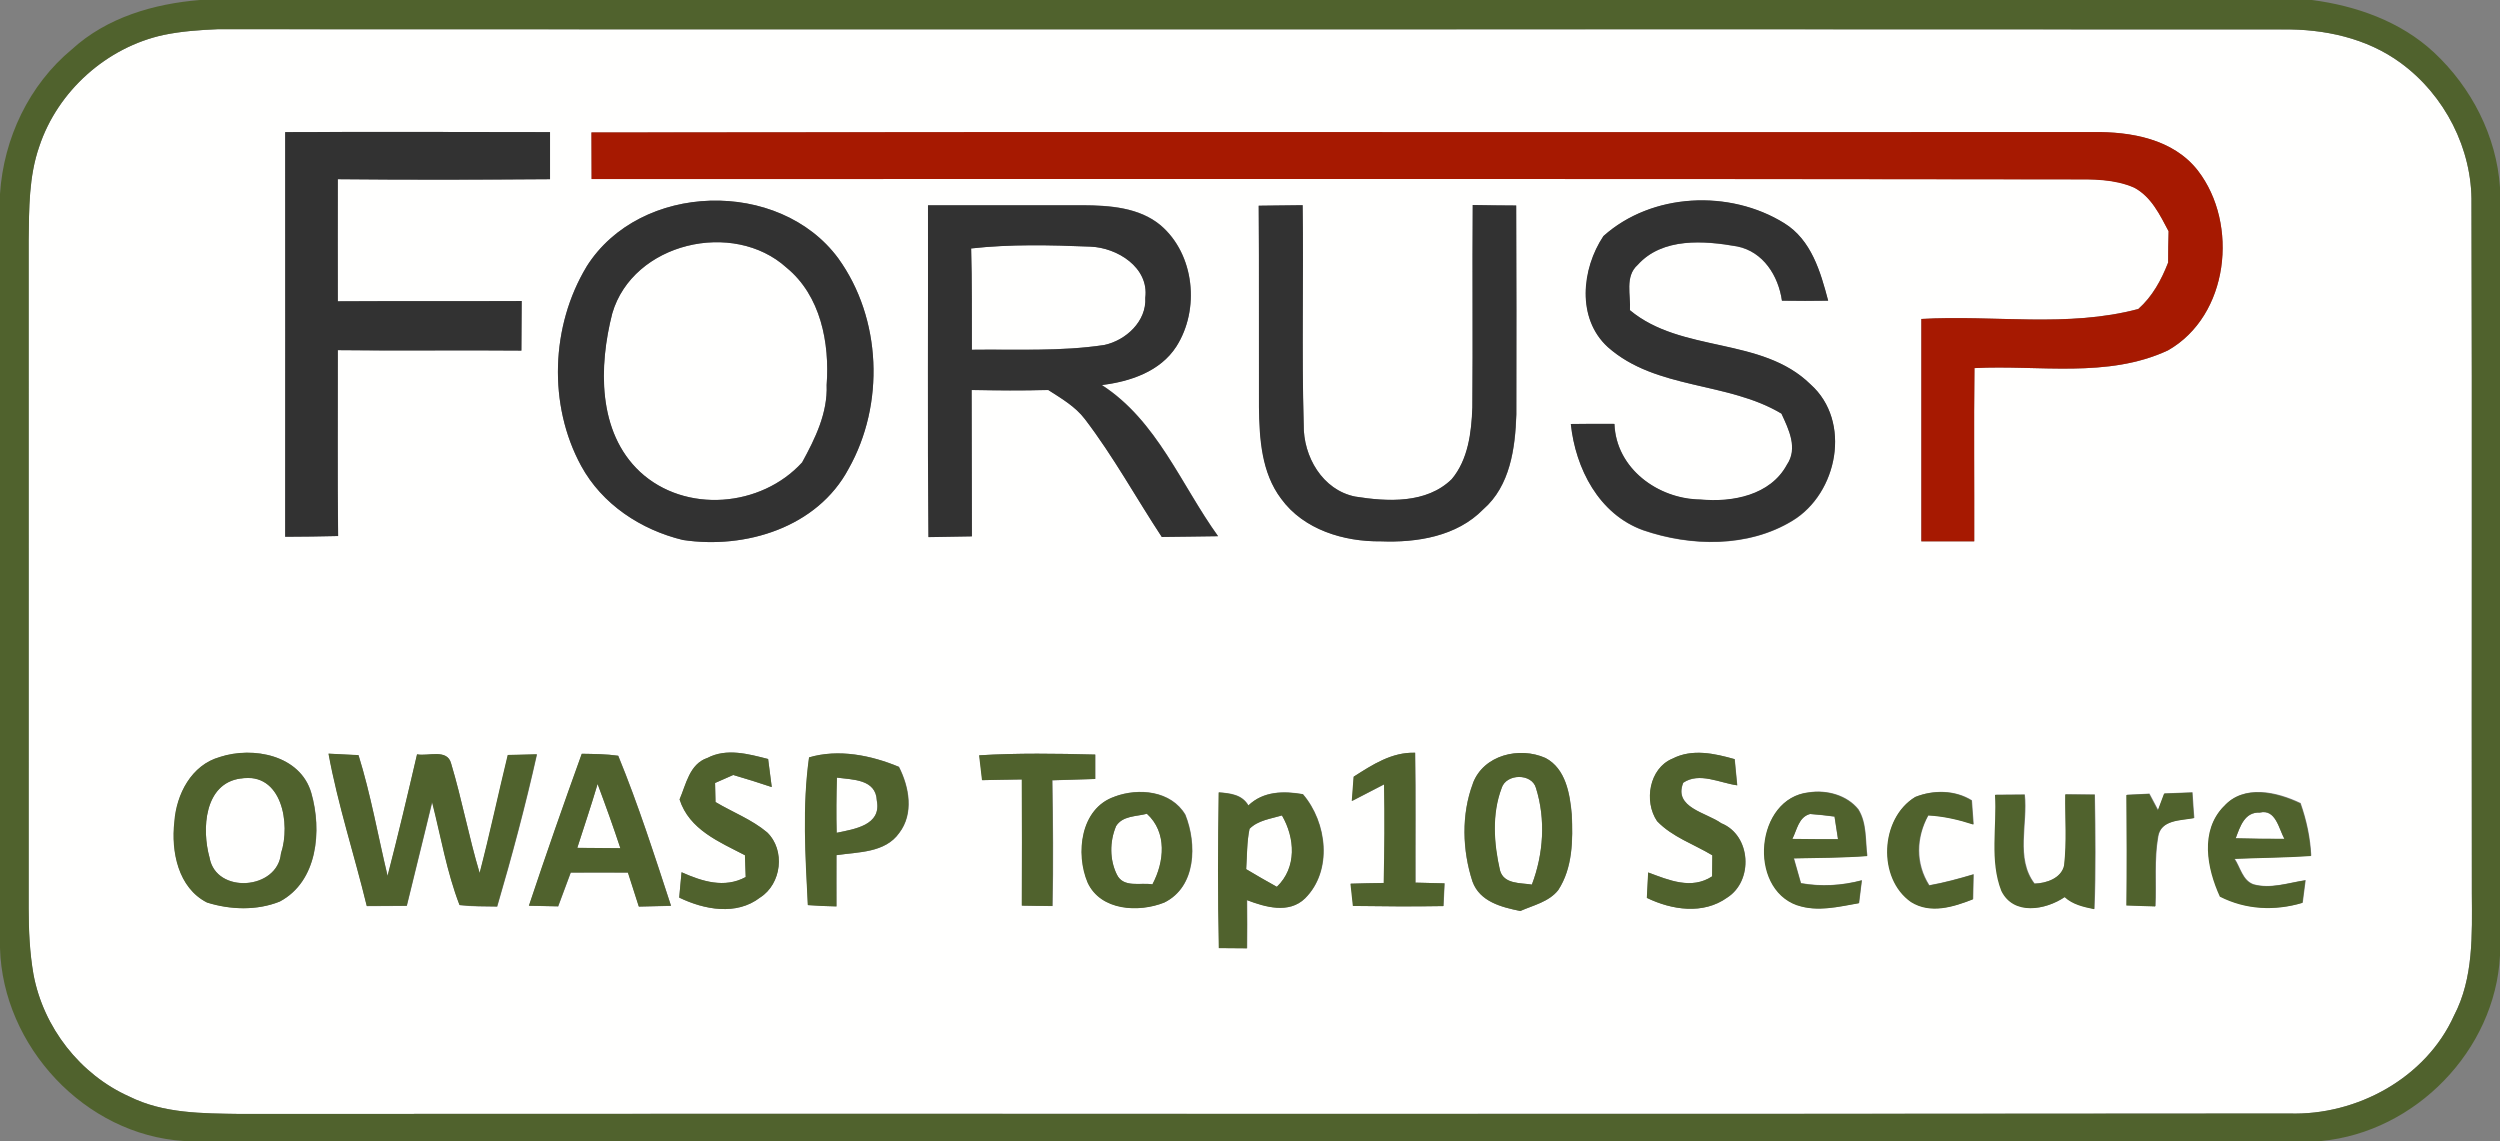 <svg xmlns="http://www.w3.org/2000/svg" width="344pt" height="157pt" viewBox="0 0 344 157"><rect x="0" y="0" width="344" height="157" fill="#808080" stroke="none"/><g fill="#fffffe"><path d="M22.54 4.8c2.44-.5 4.93-.67 7.4-.78 94.7.05 189.4-.02 284.1.03 5.74-.08 11.62 1.17 16.3 4.62 6.05 4.42 9.85 11.8 9.73 19.33.1 31.65 0 63.3.05 94.95.03 5.65.25 11.63-2.45 16.8-3.88 8.6-13.4 13.77-22.7 13.47-94 .1-188 0-282 .06-5.12-.07-10.48-.05-15.17-2.4-6.8-3.03-11.83-9.5-13.2-16.8-.52-3-.66-6.04-.67-9.07.02-30.64 0-61.3 0-91.95.08-4.32.02-8.76 1.48-12.9C7.95 12.52 14.68 6.5 22.55 4.8m16.7 13.38c0 18.56.02 37.1 0 55.67 2.43 0 4.86-.04 7.28-.1-.1-8.5-.02-17.04-.04-25.57 8.42.1 16.84-.02 25.26.06.02-2.27.03-4.55.04-6.82-8.43.05-16.86 0-25.3.03-.02-5.6 0-11.2 0-16.8 9.74.1 19.48.08 29.2 0 0-2.15 0-4.3 0-6.48-12.15 0-24.3-.04-36.44 0m42.14.05c0 2.13 0 4.26.02 6.4 67.85 0 135.7-.06 203.56.04 2.93-.02 5.97-.07 8.7 1.14 2.37 1.26 3.54 3.75 4.73 6-.05 1.45-.07 2.9-.08 4.33-.93 2.4-2.16 4.66-4.1 6.38-9.72 2.6-19.92.8-29.85 1.38 0 10.2 0 20.4 0 30.6 2.43 0 4.85 0 7.28 0 .02-7.95-.06-15.9.03-23.84 8.86-.46 18.3 1.44 26.62-2.43 8.4-4.76 9.78-17.4 4.12-24.74-3.4-4.35-9.2-5.36-14.4-5.3-68.88.06-137.76-.03-206.64.06M80.7 36.7c-4.9 8.13-5.3 19-.74 27.4 2.88 5.28 8.22 8.8 14 10.2 8.6 1.3 18.5-1.72 22.8-9.8 5-8.86 4.56-20.68-1.42-28.96-8.12-11-27.3-10.52-34.63 1.15m47-8.45c.03 15.22-.08 30.43.06 45.64 2-.04 3.98-.07 5.98-.1-.04-6.72 0-13.44-.04-20.15 3.5.08 7.03.12 10.54 0 1.8 1.17 3.73 2.28 5.05 4.03 3.9 5.13 7 10.8 10.56 16.2 2.58-.04 5.16-.05 7.75-.1-5.1-7.08-8.4-15.9-16-20.8 3.88-.47 8.04-1.85 10.26-5.3 3.26-5.1 2.52-12.67-2.16-16.67-2.95-2.46-7.02-2.73-10.72-2.76-7.1 0-14.18.02-21.28 0m45.5.07c.08 9.24.02 18.46.05 27.7.06 4.32.33 9.02 3.05 12.62 3.1 4.27 8.63 5.92 13.7 5.86 4.98.2 10.47-.68 14.1-4.4 3.7-3.22 4.4-8.43 4.55-13.06.02-9.6.02-19.17-.02-28.75-2 0-4-.03-5.98-.06-.07 9.3.03 18.58-.05 27.86-.12 3.42-.57 7.17-2.84 9.88-3.5 3.4-8.84 3.1-13.28 2.38-4.5-.9-7.16-5.52-7.1-9.88-.28-10.06 0-20.14-.14-30.2-2 0-4.02.04-6.03.07m47.43 4.18c-3 4.5-3.7 11.32.6 15.26 6.66 5.9 16.48 4.7 23.9 9.17 1 2.18 2.3 4.78.76 7.04-2.3 4.22-7.54 5.2-11.92 4.8-5.8-.08-11.6-4.26-11.83-10.42-2-.02-4 0-6 .03.65 6.1 3.85 12.4 9.94 14.6 6.57 2.26 14.45 2.4 20.54-1.3 6.23-3.76 8.18-13.7 2.5-18.76-6.74-6.63-17.72-4.28-24.86-10.22.13-2.07-.72-4.66 1.06-6.24 3.4-3.8 9.16-3.35 13.7-2.54 3.6.73 5.67 4.04 6.15 7.46 2.1.04 4.23.05 6.35 0-1.04-3.97-2.3-8.35-6.04-10.66-7.5-4.65-18.2-4.2-24.87 1.78M97.33 104.3c-2.45.85-2.9 3.62-3.8 5.7 1.32 4.16 5.45 5.84 9 7.68.02 1 .05 2 .1 3-2.93 1.6-6.02.6-8.84-.66-.1.87-.25 2.62-.33 3.5 3.44 1.65 7.87 2.5 11.13-.02 2.95-1.88 3.5-6.53.97-8.97-2.12-1.77-4.75-2.76-7.1-4.17-.03-.88-.04-1.76-.06-2.63.63-.27 1.87-.82 2.5-1.1 1.77.53 3.54 1.08 5.3 1.67-.16-1.3-.33-2.58-.5-3.86-2.72-.7-5.74-1.53-8.38-.13m105.34 3.5c-1.6 4.26-1.46 9.2-.05 13.5 1.02 2.78 4 3.52 6.58 4.05 1.8-.8 3.95-1.26 5.23-2.88 2-3.07 2.03-6.9 1.87-10.43-.26-2.84-.84-6.28-3.62-7.75-3.58-1.6-8.52-.43-10 3.5m27.46-3.4c-3.2 1.33-3.94 5.88-2.1 8.6 2.1 2.17 5.06 3.15 7.6 4.68 0 .96 0 1.93-.02 2.9-2.84 1.87-5.95.53-8.8-.53-.04.87-.14 2.62-.18 3.5 3.43 1.66 7.76 2.32 11.05-.04 3.63-2.3 3.3-8.58-.82-10.23-2.03-1.48-6.6-2.14-5.23-5.57 2.2-1.5 5.04.03 7.43.35-.12-1.2-.24-2.4-.35-3.6-2.77-.78-5.86-1.47-8.57-.06m-199.86-.24c-3.92 1.1-6 5.13-6.25 8.94-.48 4.06.5 9.06 4.47 11.08 3.2 1 6.86 1.13 10-.13 5.25-2.77 5.83-9.82 4.35-14.94-1.5-5.2-8-6.43-12.58-4.94m14.96-.46c1.3 7.1 3.57 13.97 5.26 20.98 1.84 0 3.67-.02 5.5-.03 1.15-4.76 2.36-9.5 3.5-14.27 1.2 4.73 2 9.6 3.77 14.17 1.7.2 3.44.16 5.17.2 2.03-6.93 3.9-13.9 5.47-20.94-1 .03-3 .07-4 .1-1.32 5.4-2.48 10.85-3.88 16.24-1.5-5-2.45-10.13-3.94-15.1-.54-2.05-3.17-.95-4.68-1.25-1.3 5.58-2.62 11.16-4.05 16.72-1.33-5.53-2.32-11.18-4-16.6-1.04-.06-3.1-.17-4.13-.22m34.85.02c-2.5 6.94-4.94 13.9-7.27 20.9 1.34.03 2.68.06 4.02.1.58-1.55 1.16-3.1 1.73-4.66 2.63 0 5.25 0 7.88 0 .5 1.57 1 3.13 1.5 4.7 1.47-.05 2.94-.08 4.42-.12-2.27-6.93-4.5-13.9-7.26-20.65-1.66-.25-3.34-.25-5-.28m31.25.5c-.93 6.68-.5 13.6-.16 20.32 1.3.1 2.6.16 3.93.18 0-2.35 0-4.7 0-7.05 3-.44 6.7-.3 8.64-3.05 2.04-2.66 1.4-6.3-.03-9.1-3.84-1.6-8.32-2.5-12.36-1.3m23.42-.3c.13 1.15.27 2.3.4 3.43 1.83-.04 3.65-.06 5.47-.1.04 5.8.02 11.58 0 17.37 1.4.03 2.8.04 4.2.06.12-5.77.06-11.54-.02-17.3 1.97-.07 3.94-.13 5.9-.2 0-.83 0-2.5 0-3.35-5.3-.14-10.64-.22-15.96.1m51.53 2.95c-.06.84-.18 2.5-.24 3.34 1.5-.77 2.97-1.53 4.45-2.3.07 4.52.04 9.05-.05 13.57-1.52.02-3.05.05-4.57.1.1.76.25 2.3.33 3.06 4.14.06 8.28.1 12.43.02.03-1.04.1-2.08.14-3.12-1.33-.03-2.67-.07-4-.1-.02-5.96.05-11.9-.04-17.87-3.2-.12-5.87 1.63-8.45 3.28m-32.9 2.75c-4.7 1.6-5.4 7.82-3.7 11.83 1.8 3.88 7.02 4.13 10.53 2.74 4.42-2.17 4.5-8.07 2.9-12.08-1.96-3.32-6.43-3.73-9.74-2.5m14.34-.58c-.1 7.14-.13 14.3.02 21.43 1.3 0 2.58.02 3.87.03.02-2.2.03-4.42 0-6.63 2.5.95 5.77 1.92 7.98-.24 3.82-3.8 3.05-10.44-.3-14.34-2.65-.47-5.44-.43-7.5 1.55-.88-1.52-2.5-1.68-4.07-1.8m79.6 15.53c2.78.95 5.7.2 8.5-.3.1-.78.28-2.35.38-3.14-2.75.73-5.58.9-8.38.4-.33-1.14-.65-2.28-.97-3.42 3.38-.07 6.75-.07 10.1-.33-.27-2.14-.04-4.5-1.22-6.4-1.57-1.98-4.38-2.72-6.8-2.35-7.34.78-8.43 13.14-1.6 15.53m16.23-14.9c-4.82 2.92-5.2 11.2-.55 14.44 2.66 1.67 5.8.7 8.5-.37.02-1.14.04-2.3.07-3.43-2 .6-4.03 1.15-6.1 1.52-1.9-3-1.8-6.57-.12-9.63 2.12.12 4.2.6 6.22 1.25-.06-.82-.18-2.47-.24-3.3-2.3-1.44-5.3-1.47-7.77-.47m11-.3c.3 4.37-.75 9.06.88 13.2 1.68 3.44 6.08 2.64 8.7.86 1.12 1.04 2.6 1.36 4.06 1.66.2-5.25.14-10.5.05-15.75-1.36 0-2.7-.02-4.04-.03-.04 3.26.22 6.54-.15 9.8-.4 1.75-2.48 2.44-4.1 2.48-2.64-3.44-.9-8.22-1.35-12.25-1.35 0-2.7.02-4.04.03m18.07 0c.05 5.07.06 10.14 0 15.2 1.3.05 2.63.1 3.96.14.14-3.2-.18-6.42.37-9.57.38-2.38 3.14-2.23 4.96-2.58-.1-1.17-.17-2.35-.24-3.52-1.3.04-2.58.1-3.86.14-.22.57-.65 1.73-.87 2.3-.3-.56-.9-1.7-1.2-2.26-1.04.05-2.08.1-3.13.15m13.4 1.58c-3.3 3.38-2.3 8.53-.52 12.4 3.53 1.82 7.57 2 11.34.87.1-.78.3-2.33.4-3.1-2.36.35-4.8 1.23-7.17.57-1.5-.54-1.8-2.34-2.6-3.53 3.5-.15 7.03-.16 10.54-.4-.12-2.5-.64-4.9-1.46-7.24-3.24-1.55-7.8-2.64-10.52.42zM84.24 43.13c2.84-9.74 16.65-12.94 23.98-6.3 4.7 3.85 5.95 10.36 5.52 16.14.15 3.85-1.57 7.37-3.38 10.65-5.63 6.2-16.06 7.07-22.3 1.32-5.88-5.5-5.67-14.58-3.82-21.8zM133.64 34.18c5.44-.6 10.94-.47 16.4-.25 3.7.13 8.1 2.86 7.56 7.04.2 3.23-2.67 5.86-5.64 6.5-6.03.9-12.16.57-18.23.65 0-4.65.04-9.3-.1-13.94zM33.13 107.1c5.67-.93 6.9 6.27 5.53 10.33-.46 5.02-8.92 5.62-9.82.6-1.1-3.92-.75-10.27 4.3-10.92zM115.14 107c2.17.3 5.37.2 5.5 3.16.67 3.4-3.1 3.92-5.53 4.43-.05-2.54-.03-5.07.04-7.6zM206.62 108.42c.66-2 4.15-2.03 4.72 0 1.36 4.32 1.04 9.1-.56 13.3-1.55-.26-3.85-.03-4.4-1.95-.84-3.68-1.13-7.77.24-11.35zM79.43 116.66c.95-2.93 1.93-5.84 2.8-8.8 1.1 2.94 2.16 5.88 3.14 8.85-1.98 0-3.96 0-5.94-.04zM153.55 113.72c.9-1.5 2.8-1.35 4.27-1.74 2.8 2.55 2.4 6.63.76 9.7-1.66-.27-3.97.53-4.9-1.33-1-2.04-1-4.54-.13-6.63zM171.93 114.06c1.17-1.2 2.95-1.4 4.48-1.85 1.8 3.1 2.07 7.18-.7 9.83-1.43-.78-2.84-1.6-4.23-2.43.13-1.85.08-3.72.46-5.54zM246.6 115.44c.66-1.24.87-3.02 2.46-3.43 1.12.1 2.24.2 3.36.36.15 1.04.32 2.08.48 3.12-2.1 0-4.2 0-6.3-.04zM307.63 115.36c.6-1.58 1.2-3.64 3.33-3.54 2.17-.52 2.6 2.23 3.38 3.62-2.24 0-4.48-.02-6.7-.08z"/></g><g fill="#50622d"><path d="M27.5 0h290.63c6.1.8 12.2 2.95 16.77 7.2 5.16 4.8 8.63 11.53 9.1 18.6v105.7c-.67 13.03-11.64 24.27-24.58 25.5H25.3C11.7 156.16.37 143.98 0 130.44V26.68c.5-7.62 3.98-15 9.9-19.9C14.7 2.4 21.15.52 27.5 0m-4.96 4.8C14.67 6.5 7.94 12.52 5.4 20.15 3.96 24.3 4 28.73 3.95 33.05c0 30.66 0 61.3 0 91.96 0 3.04.14 6.08.66 9.07 1.37 7.3 6.4 13.78 13.2 16.82 4.7 2.33 10.05 2.3 15.17 2.38 94-.06 188 .05 282-.06 9.3.3 18.82-4.86 22.7-13.48 2.7-5.16 2.48-11.14 2.45-16.8-.05-31.64.05-63.3-.05-94.94.12-7.52-3.68-14.9-9.72-19.33-4.7-3.45-10.57-4.7-16.3-4.62-94.7-.05-189.4.02-284.1-.03-2.48.1-4.97.28-7.4.78zM97.32 104.3c2.64-1.4 5.66-.55 8.37.14.17 1.28.34 2.57.5 3.86-1.76-.6-3.53-1.14-5.3-1.66-.63.27-1.87.82-2.5 1.1.03.86.04 1.74.06 2.62 2.36 1.4 5 2.4 7.1 4.17 2.55 2.44 2 7.1-.96 8.97-3.26 2.52-7.7 1.67-11.13 0 .08-.86.24-2.6.32-3.48 2.8 1.25 5.9 2.25 8.82.66-.04-1-.07-2-.1-3-3.54-1.84-7.67-3.52-9-7.68.9-2.08 1.36-4.85 3.8-5.7zM202.66 107.8c1.47-3.93 6.4-5.1 10-3.5 2.77 1.46 3.35 4.9 3.6 7.74.17 3.53.15 7.36-1.85 10.43-1.27 1.62-3.4 2.08-5.22 2.88-2.57-.53-5.56-1.27-6.57-4.05-1.4-4.3-1.55-9.24.06-13.5m3.96.62c-1.37 3.58-1.08 7.67-.23 11.35.53 1.92 2.83 1.7 4.38 1.95 1.6-4.2 1.92-8.98.56-13.3-.57-2.03-4.06-2-4.72 0zM230.1 104.4c2.72-1.42 5.8-.73 8.58.06.1 1.2.23 2.4.35 3.6-2.4-.33-5.24-1.86-7.43-.36-1.38 3.43 3.2 4.1 5.23 5.57 4.13 1.65 4.45 7.93.82 10.24-3.3 2.37-7.62 1.7-11.05.04.04-.87.14-2.62.18-3.5 2.85 1.07 5.96 2.4 8.8.54 0-.97.02-1.94.03-2.9-2.54-1.53-5.5-2.5-7.6-4.7-1.84-2.7-1.1-7.25 2.1-8.6zM30.24 104.16c4.58-1.5 11.07-.26 12.58 4.95 1.48 5.13.9 12.18-4.34 14.95-3.15 1.26-6.8 1.14-10 .13-3.98-2.02-4.96-7.02-4.5-11.08.27-3.8 2.34-7.85 6.26-8.94m2.9 2.95c-5.05.66-5.4 7-4.3 10.92.9 5.03 9.36 4.43 9.82-.6 1.36-4.05.14-11.25-5.53-10.3zM45.2 103.7c1.03.05 3.1.16 4.12.2 1.7 5.44 2.68 11.1 4 16.62 1.44-5.56 2.77-11.14 4.06-16.73 1.5.3 4.14-.8 4.68 1.23 1.5 4.98 2.44 10.12 3.93 15.1 1.4-5.38 2.55-10.83 3.87-16.24 1-.03 3-.07 4-.1-1.58 7.05-3.44 14.02-5.47 20.94-1.73-.03-3.46 0-5.17-.2-1.76-4.56-2.57-9.43-3.78-14.16-1.13 4.77-2.34 9.5-3.48 14.27-1.84 0-3.67.02-5.5.03-1.7-7-3.97-13.9-5.27-20.98zM80.05 103.72c1.67.03 3.35.03 5 .27 2.77 6.73 5 13.7 7.27 20.64-1.48.04-2.95.07-4.43.1-.5-1.55-1-3.1-1.5-4.67-2.62 0-5.24-.02-7.87 0-.57 1.54-1.15 3.1-1.73 4.64-1.34-.02-2.68-.05-4.02-.07 2.33-7 4.77-13.97 7.27-20.9m-.62 12.93c1.98.03 3.96.04 5.94.05-.98-2.96-2.03-5.9-3.13-8.83-.88 2.95-1.86 5.86-2.8 8.8zM111.3 104.22c4.05-1.2 8.53-.3 12.37 1.3 1.42 2.8 2.07 6.44.04 9.1-1.94 2.74-5.64 2.6-8.62 3.05 0 2.35-.02 4.7 0 7.05-1.33-.02-2.64-.08-3.94-.18-.34-6.73-.77-13.64.17-20.32m3.84 2.78c-.07 2.53-.1 5.06-.03 7.6 2.44-.52 6.2-1.03 5.53-4.44-.12-2.97-3.32-2.87-5.5-3.16zM134.72 103.93c5.32-.32 10.65-.24 15.97-.1 0 .84 0 2.52 0 3.36-1.98.05-3.95.1-5.92.17.08 5.77.14 11.54.02 17.3-1.4 0-2.8-.02-4.2-.05.02-5.8.04-11.57 0-17.36-1.83.03-3.65.05-5.47.1-.14-1.15-.28-2.3-.4-3.43zM186.25 106.88c2.58-1.65 5.25-3.4 8.45-3.3.1 5.97.02 11.92.05 17.87 1.32.04 2.66.08 4 .1-.06 1.05-.12 2.1-.16 3.13-4.16.07-8.3.04-12.44-.02-.08-.76-.24-2.3-.33-3.06 1.52-.05 3.05-.08 4.57-.1.1-4.53.12-9.06.05-13.58-1.48.77-2.96 1.53-4.44 2.3.07-.84.2-2.5.25-3.34zM153.34 109.63c3.3-1.24 7.78-.83 9.74 2.5 1.6 4 1.52 9.9-2.9 12.07-3.5 1.4-8.72 1.14-10.53-2.74-1.7-4-1-10.23 3.7-11.83m.2 4.1c-.86 2.08-.88 4.58.14 6.62.9 1.86 3.22 1.06 4.88 1.34 1.65-3.1 2.05-7.17-.76-9.72-1.48.4-3.36.25-4.27 1.74zM167.68 109.04c1.57.13 3.2.3 4.08 1.8 2.05-1.97 4.84-2 7.5-1.55 3.34 3.9 4.1 10.53.3 14.33-2.22 2.16-5.48 1.2-8 .24.04 2.2.03 4.42 0 6.63-1.28 0-2.57-.02-3.86-.03-.15-7.14-.12-14.3-.02-21.43m4.25 5.02c-.38 1.82-.33 3.7-.46 5.54 1.4.83 2.8 1.65 4.22 2.43 2.77-2.65 2.5-6.72.7-9.82-1.52.47-3.3.66-4.47 1.86zM247.28 124.58c-6.83-2.4-5.74-14.75 1.6-15.53 2.42-.37 5.23.37 6.8 2.35 1.18 1.9.95 4.26 1.23 6.4-3.35.25-6.72.25-10.1.32.33 1.14.65 2.28.98 3.43 2.8.5 5.63.32 8.38-.4-.1.78-.3 2.35-.4 3.14-2.78.48-5.7 1.23-8.48.28m-.67-9.14c2.1.03 4.2.04 6.3.04-.16-1.04-.33-2.08-.48-3.12-1.12-.15-2.24-.27-3.36-.35-1.6.42-1.8 2.2-2.45 3.44zM263.5 109.68c2.5-1 5.47-.97 7.78.48.06.82.18 2.47.24 3.3-2.02-.66-4.1-1.14-6.22-1.25-1.7 3.07-1.8 6.65.13 9.64 2.06-.37 4.08-.92 6.1-1.52-.04 1.14-.06 2.3-.08 3.43-2.7 1.06-5.84 2.04-8.5.37-4.65-3.24-4.27-11.52.56-14.44zM274.5 109.38c1.35 0 2.7-.02 4.05-.03.45 4.03-1.3 8.8 1.36 12.25 1.62-.04 3.7-.73 4.1-2.5.38-3.24.12-6.52.16-9.78 1.34 0 2.68.02 4.03.03.08 5.25.13 10.5-.06 15.75-1.46-.3-2.94-.62-4.06-1.66-2.62 1.78-7.02 2.58-8.7-.85-1.63-4.16-.6-8.85-.87-13.22zM292.57 109.4c1.05-.06 2.1-.1 3.14-.16.3.57.9 1.7 1.2 2.27.2-.57.64-1.73.86-2.3 1.28-.06 2.57-.1 3.86-.15.07 1.17.15 2.35.24 3.52-1.82.35-4.58.2-4.96 2.58-.55 3.15-.23 6.38-.37 9.57-1.33-.04-2.65-.1-3.96-.13.06-5.08.05-10.15 0-15.2zM305.98 110.98c2.7-3.06 7.28-1.97 10.53-.42.83 2.33 1.35 4.75 1.47 7.23-3.5.24-7.03.25-10.54.4.8 1.18 1.1 2.98 2.6 3.52 2.37.66 4.8-.22 7.16-.57-.1.77-.3 2.32-.4 3.1-3.78 1.14-7.82.95-11.35-.86-1.78-3.9-2.77-9.04.53-12.42m1.65 4.38c2.23.06 4.47.1 6.7.08-.76-1.4-1.2-4.14-3.37-3.62-2.12-.1-2.73 1.96-3.33 3.54z"/></g><g fill="#323232"><path d="M39.24 18.18c12.15-.05 24.3-.02 36.44 0 0 2.16 0 4.32 0 6.48-9.72.07-19.46.1-29.2 0 0 5.6-.02 11.2 0 16.8 8.44-.05 16.87 0 25.3-.04 0 2.27-.02 4.55-.04 6.82-8.42-.08-16.84.05-25.26-.06.02 8.53-.06 17.06.04 25.58-2.42.05-4.85.1-7.28.1.02-18.57 0-37.12 0-55.68zM80.7 36.7c7.34-11.68 26.52-12.16 34.64-1.16 5.98 8.28 6.42 20.1 1.43 28.96-4.3 8.08-14.2 11.1-22.8 9.8-5.8-1.4-11.13-4.92-14-10.2-4.58-8.4-4.16-19.27.74-27.4m3.54 6.43c-1.85 7.23-2.06 16.3 3.83 21.8 6.23 5.76 16.66 4.88 22.3-1.3 1.8-3.3 3.52-6.8 3.37-10.66.43-5.78-.82-12.3-5.52-16.14-7.33-6.64-21.14-3.44-23.98 6.3zM127.7 28.25c7.1 0 14.2 0 21.28 0 3.7.02 7.77.3 10.72 2.76 4.68 4 5.42 11.58 2.16 16.68-2.22 3.45-6.38 4.83-10.26 5.3 7.6 4.9 10.9 13.72 16 20.8-2.58.05-5.16.06-7.74.1-3.55-5.4-6.65-11.07-10.57-16.2-1.33-1.75-3.25-2.86-5.06-4.02-3.5.1-7.03.07-10.54 0 .04 6.7 0 13.42.04 20.14-2 .03-4 .06-5.98.1-.14-15.22-.03-30.43-.06-45.65m5.94 5.93c.13 4.65.08 9.3.1 13.94 6.06-.08 12.2.26 18.22-.66 2.97-.63 5.83-3.26 5.64-6.5.53-4.17-3.87-6.9-7.57-7.03-5.45-.22-10.95-.36-16.4.25zM173.2 28.3c2.02-.02 4.03-.05 6.04-.07.15 10.07-.14 20.15.15 30.2-.08 4.37 2.57 9 7.08 9.9 4.44.7 9.8 1 13.28-2.4 2.27-2.7 2.72-6.45 2.84-9.87.08-9.28-.02-18.56.05-27.85 2 .04 4 .06 5.98.07.04 9.58.04 19.16.02 28.75-.15 4.63-.85 9.84-4.56 13.06-3.63 3.72-9.12 4.6-14.1 4.4-5.07.06-10.6-1.6-13.7-5.86-2.72-3.6-3-8.3-3.05-12.63-.03-9.24.03-18.46-.04-27.7zM220.63 32.48c6.67-5.97 17.38-6.43 24.88-1.78 3.74 2.3 5 6.7 6.05 10.67-2.12.04-4.24.03-6.36 0-.5-3.43-2.57-6.74-6.15-7.47-4.55-.8-10.3-1.25-13.7 2.54-1.8 1.58-.94 4.17-1.07 6.24 7.14 5.94 18.12 3.6 24.85 10.2 5.7 5.08 3.74 15-2.5 18.76-6.08 3.72-13.96 3.57-20.54 1.3-6.1-2.2-9.3-8.48-9.95-14.6 2-.03 4-.04 6-.02.22 6.16 6.02 10.34 11.83 10.4 4.38.42 9.63-.56 11.9-4.78 1.54-2.26.26-4.86-.75-7.03-7.42-4.45-17.24-3.25-23.9-9.16-4.3-3.94-3.6-10.76-.6-15.26z"/></g><path fill="#a61901" d="M81.38 18.22c68.88-.1 137.76 0 206.63-.05 5.2-.07 11.03.94 14.42 5.3 5.66 7.34 4.27 19.97-4.12 24.74-8.33 3.88-17.76 1.98-26.62 2.44-.1 7.95 0 15.9-.03 23.84-2.43 0-4.85 0-7.28 0 0-10.2 0-20.4 0-30.6 9.93-.58 20.13 1.23 29.86-1.37 1.93-1.7 3.16-3.98 4.1-6.37 0-1.44.02-2.88.06-4.32-1.2-2.25-2.37-4.74-4.73-6-2.74-1.2-5.78-1.16-8.7-1.14-67.86-.1-135.72-.05-203.57-.05 0-2.12 0-4.25-.02-6.38z"/></svg>